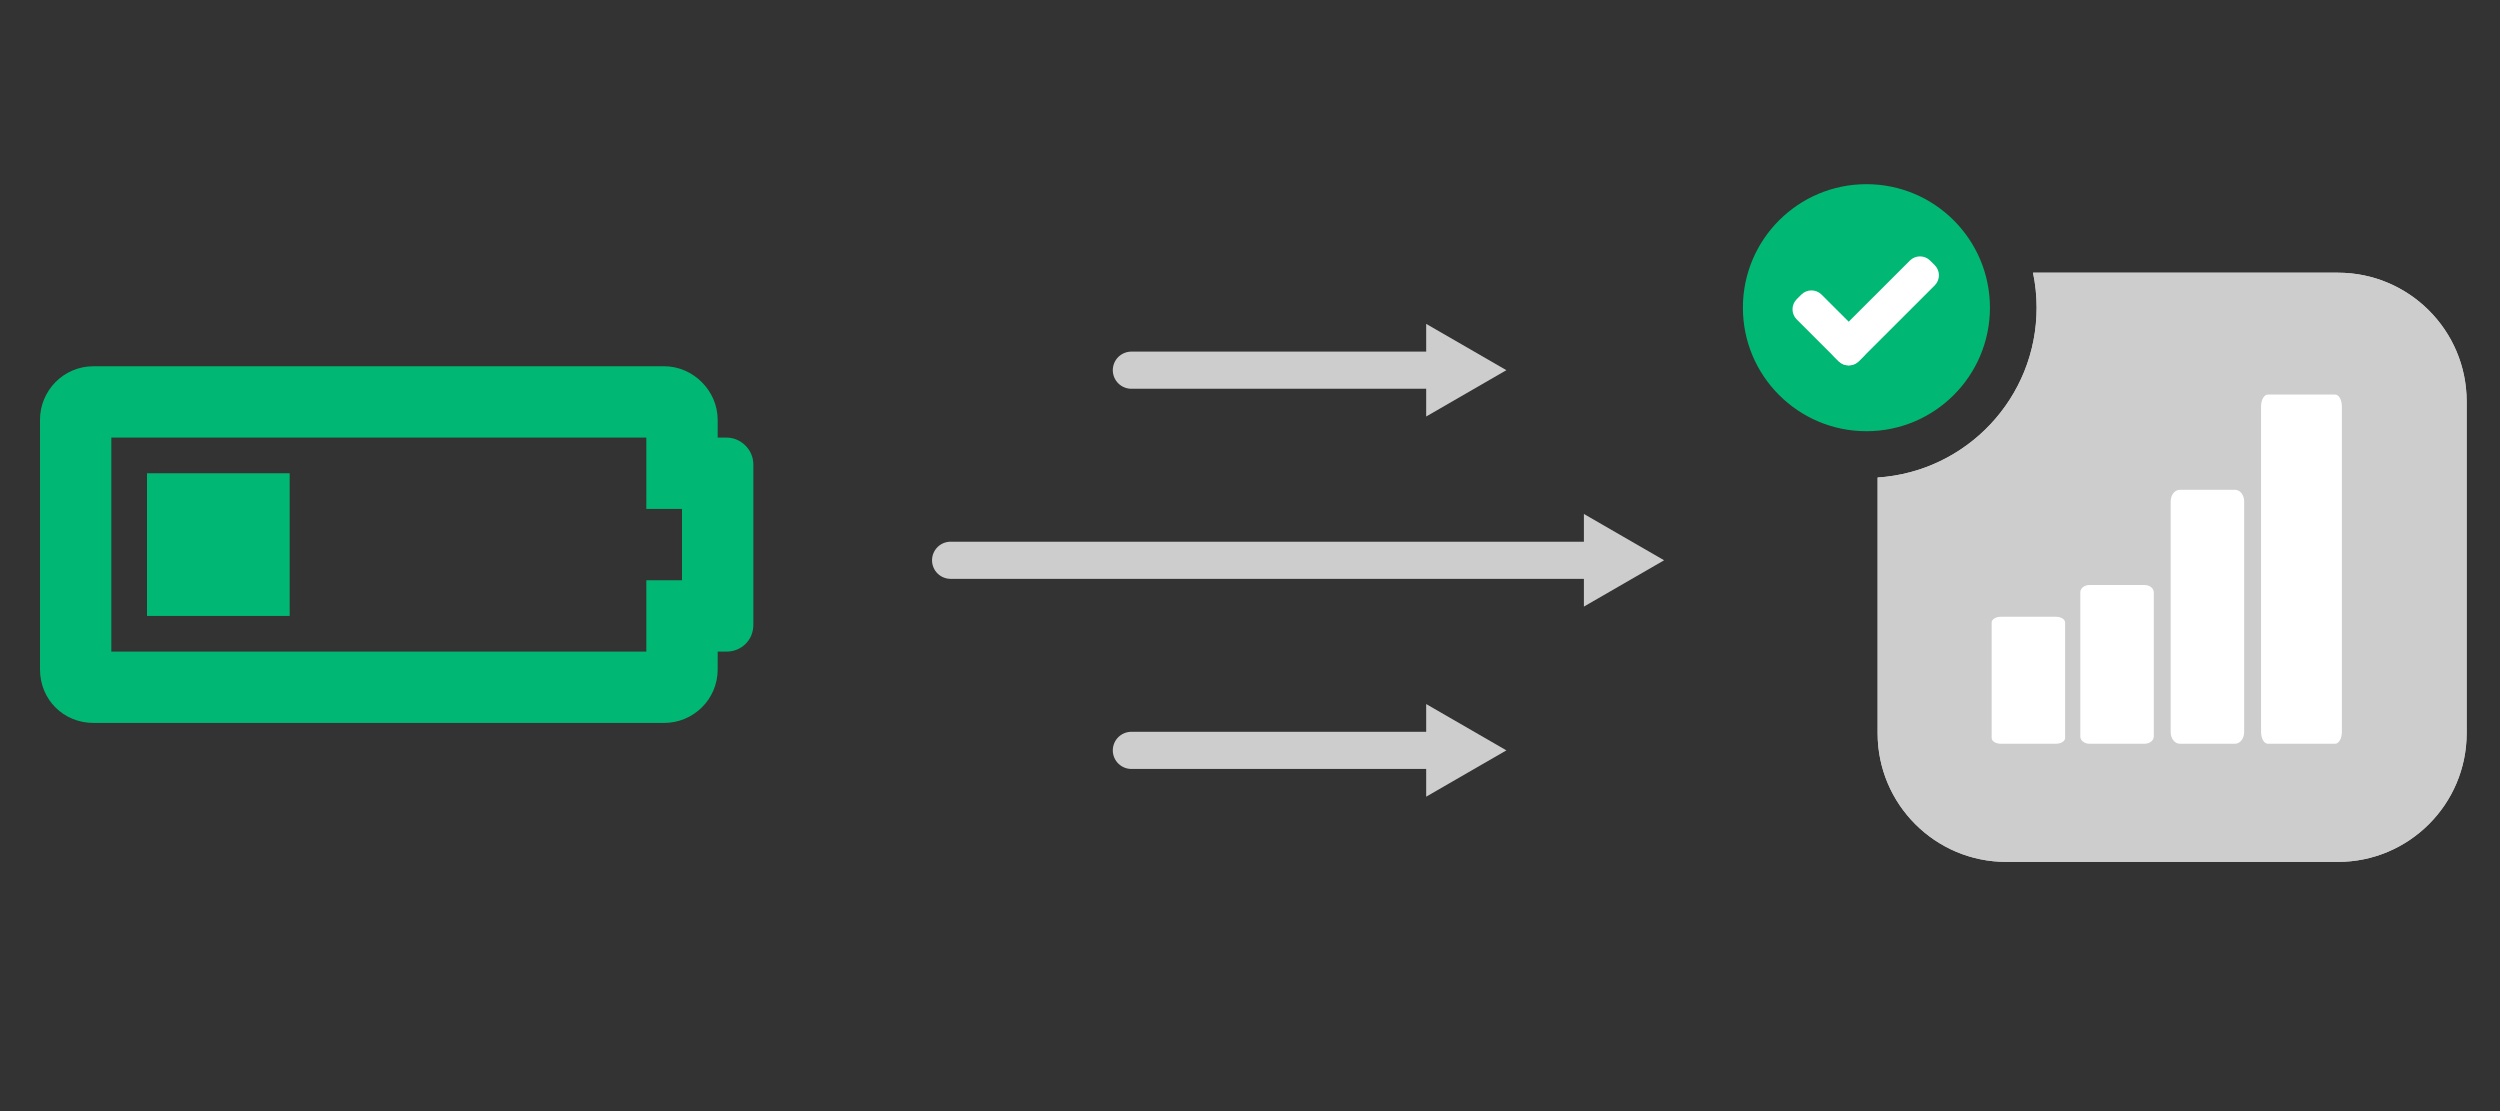 <?xml version="1.0" encoding="utf-8"?>
<svg xmlns="http://www.w3.org/2000/svg" width="225" height="100" viewBox="0 0 225 100" fill="none">
<rect x="0" y="0" width="225" height="100" fill="#333333" stroke="none"/>
<path d="M210.411 24.543C216.806 24.543 222 29.737 222 36.132V65.981C222 72.377 216.806 77.571 210.411 77.571H180.561C174.166 77.571 168.985 72.377 168.985 65.996V42.977C176.976 42.458 183.296 35.814 183.296 27.692C183.296 26.613 183.184 25.559 182.972 24.543H210.411Z" fill="#CDCDCE"/>
<path d="M210.411 24.543C216.806 24.543 222 29.737 222 36.132V65.982C222 72.377 216.806 77.571 210.411 77.571H180.561C174.166 77.571 168.986 72.377 168.986 65.996V42.977C176.976 42.457 183.296 35.814 183.296 27.692C183.296 26.613 183.184 25.559 182.972 24.543H210.411Z" fill="#CDCDCE"/>
<path d="M101.823 33.317L129.577 33.317" stroke="#CDCDCE" stroke-width="3.343" stroke-linecap="round" stroke-linejoin="round"/>
<path d="M128.356 37.485L135.574 33.316L128.356 29.148L128.356 37.485Z" fill="#CDCDCE"/>
<path d="M101.823 67.533L129.577 67.533" stroke="#CDCDCE" stroke-width="3.343" stroke-linecap="round" stroke-linejoin="round"/>
<path d="M128.356 71.701L135.574 67.533L128.356 63.364L128.356 71.701Z" fill="#CDCDCE"/>
<path d="M85.555 50.425L143.772 50.425" stroke="#CDCDCE" stroke-width="3.343" stroke-linecap="round" stroke-linejoin="round"/>
<path d="M142.551 54.593L149.769 50.425L142.551 46.256L142.551 54.593Z" fill="#CDCDCE"/>
<path d="M58.17 39.383H10.02V58.643H58.17V52.223H61.38V45.803H58.17V39.383ZM59.776 32.963C62.384 32.963 64.591 35.17 64.591 37.778V39.383H65.393C66.697 39.383 67.801 40.486 67.801 41.79V56.236C67.801 57.64 66.697 58.643 65.393 58.643H64.591V60.248C64.591 62.957 62.384 65.063 59.776 65.063H8.415C5.706 65.063 3.6 62.957 3.6 60.248V37.778C3.6 35.17 5.706 32.963 8.415 32.963H59.776ZM26.07 42.593V55.433H13.23V42.593H26.07Z" fill="#00B873"/>
<path d="M203.495 36.584V65.864C203.495 66.456 203.766 66.937 204.099 66.937H210.165C210.499 66.937 210.769 66.456 210.769 65.864V36.584C210.769 35.991 210.499 35.511 210.165 35.511H204.099C203.766 35.511 203.495 35.991 203.495 36.584Z" fill="white"/>
<path d="M201.151 44.081H196.185C195.73 44.081 195.362 44.547 195.362 45.122V65.896C195.362 66.471 195.73 66.937 196.185 66.937H201.151C201.606 66.937 201.974 66.471 201.974 65.896V45.122C201.974 44.547 201.606 44.081 201.151 44.081Z" fill="white"/>
<path d="M193.017 52.652H188.051C187.596 52.652 187.228 52.943 187.228 53.303V66.287C187.228 66.646 187.596 66.937 188.051 66.937H193.017C193.472 66.937 193.84 66.646 193.84 66.287V53.303C193.84 52.943 193.472 52.652 193.017 52.652Z" fill="white"/>
<path d="M185.038 55.509H180.072C179.618 55.509 179.249 55.742 179.249 56.029V66.417C179.249 66.704 179.618 66.937 180.072 66.937H185.038C185.493 66.937 185.861 66.704 185.861 66.417V56.029C185.861 55.742 185.493 55.509 185.038 55.509Z" fill="white"/>
<path d="M167.978 38.809C174.117 38.809 179.094 33.832 179.094 27.692C179.094 21.553 174.117 16.576 167.978 16.576C161.838 16.576 156.861 21.553 156.861 27.692C156.861 33.832 161.838 38.809 167.978 38.809Z" fill="#00B873"/>
<path d="M171.888 23.452L165.06 30.272C164.557 30.775 164.557 31.59 165.06 32.092L165.475 32.507C165.979 33.01 166.795 33.01 167.298 32.507L174.126 25.686C174.629 25.184 174.629 24.369 174.126 23.866L173.711 23.452C173.208 22.949 172.392 22.949 171.888 23.452Z" fill="white"/>
<path d="M162.119 26.514L161.704 26.928C161.201 27.431 161.201 28.246 161.704 28.748L165.465 32.505C165.968 33.008 166.784 33.008 167.288 32.505L167.702 32.091C168.206 31.588 168.206 30.773 167.702 30.27L163.942 26.514C163.438 26.011 162.622 26.011 162.119 26.514Z" fill="white"/>
</svg>